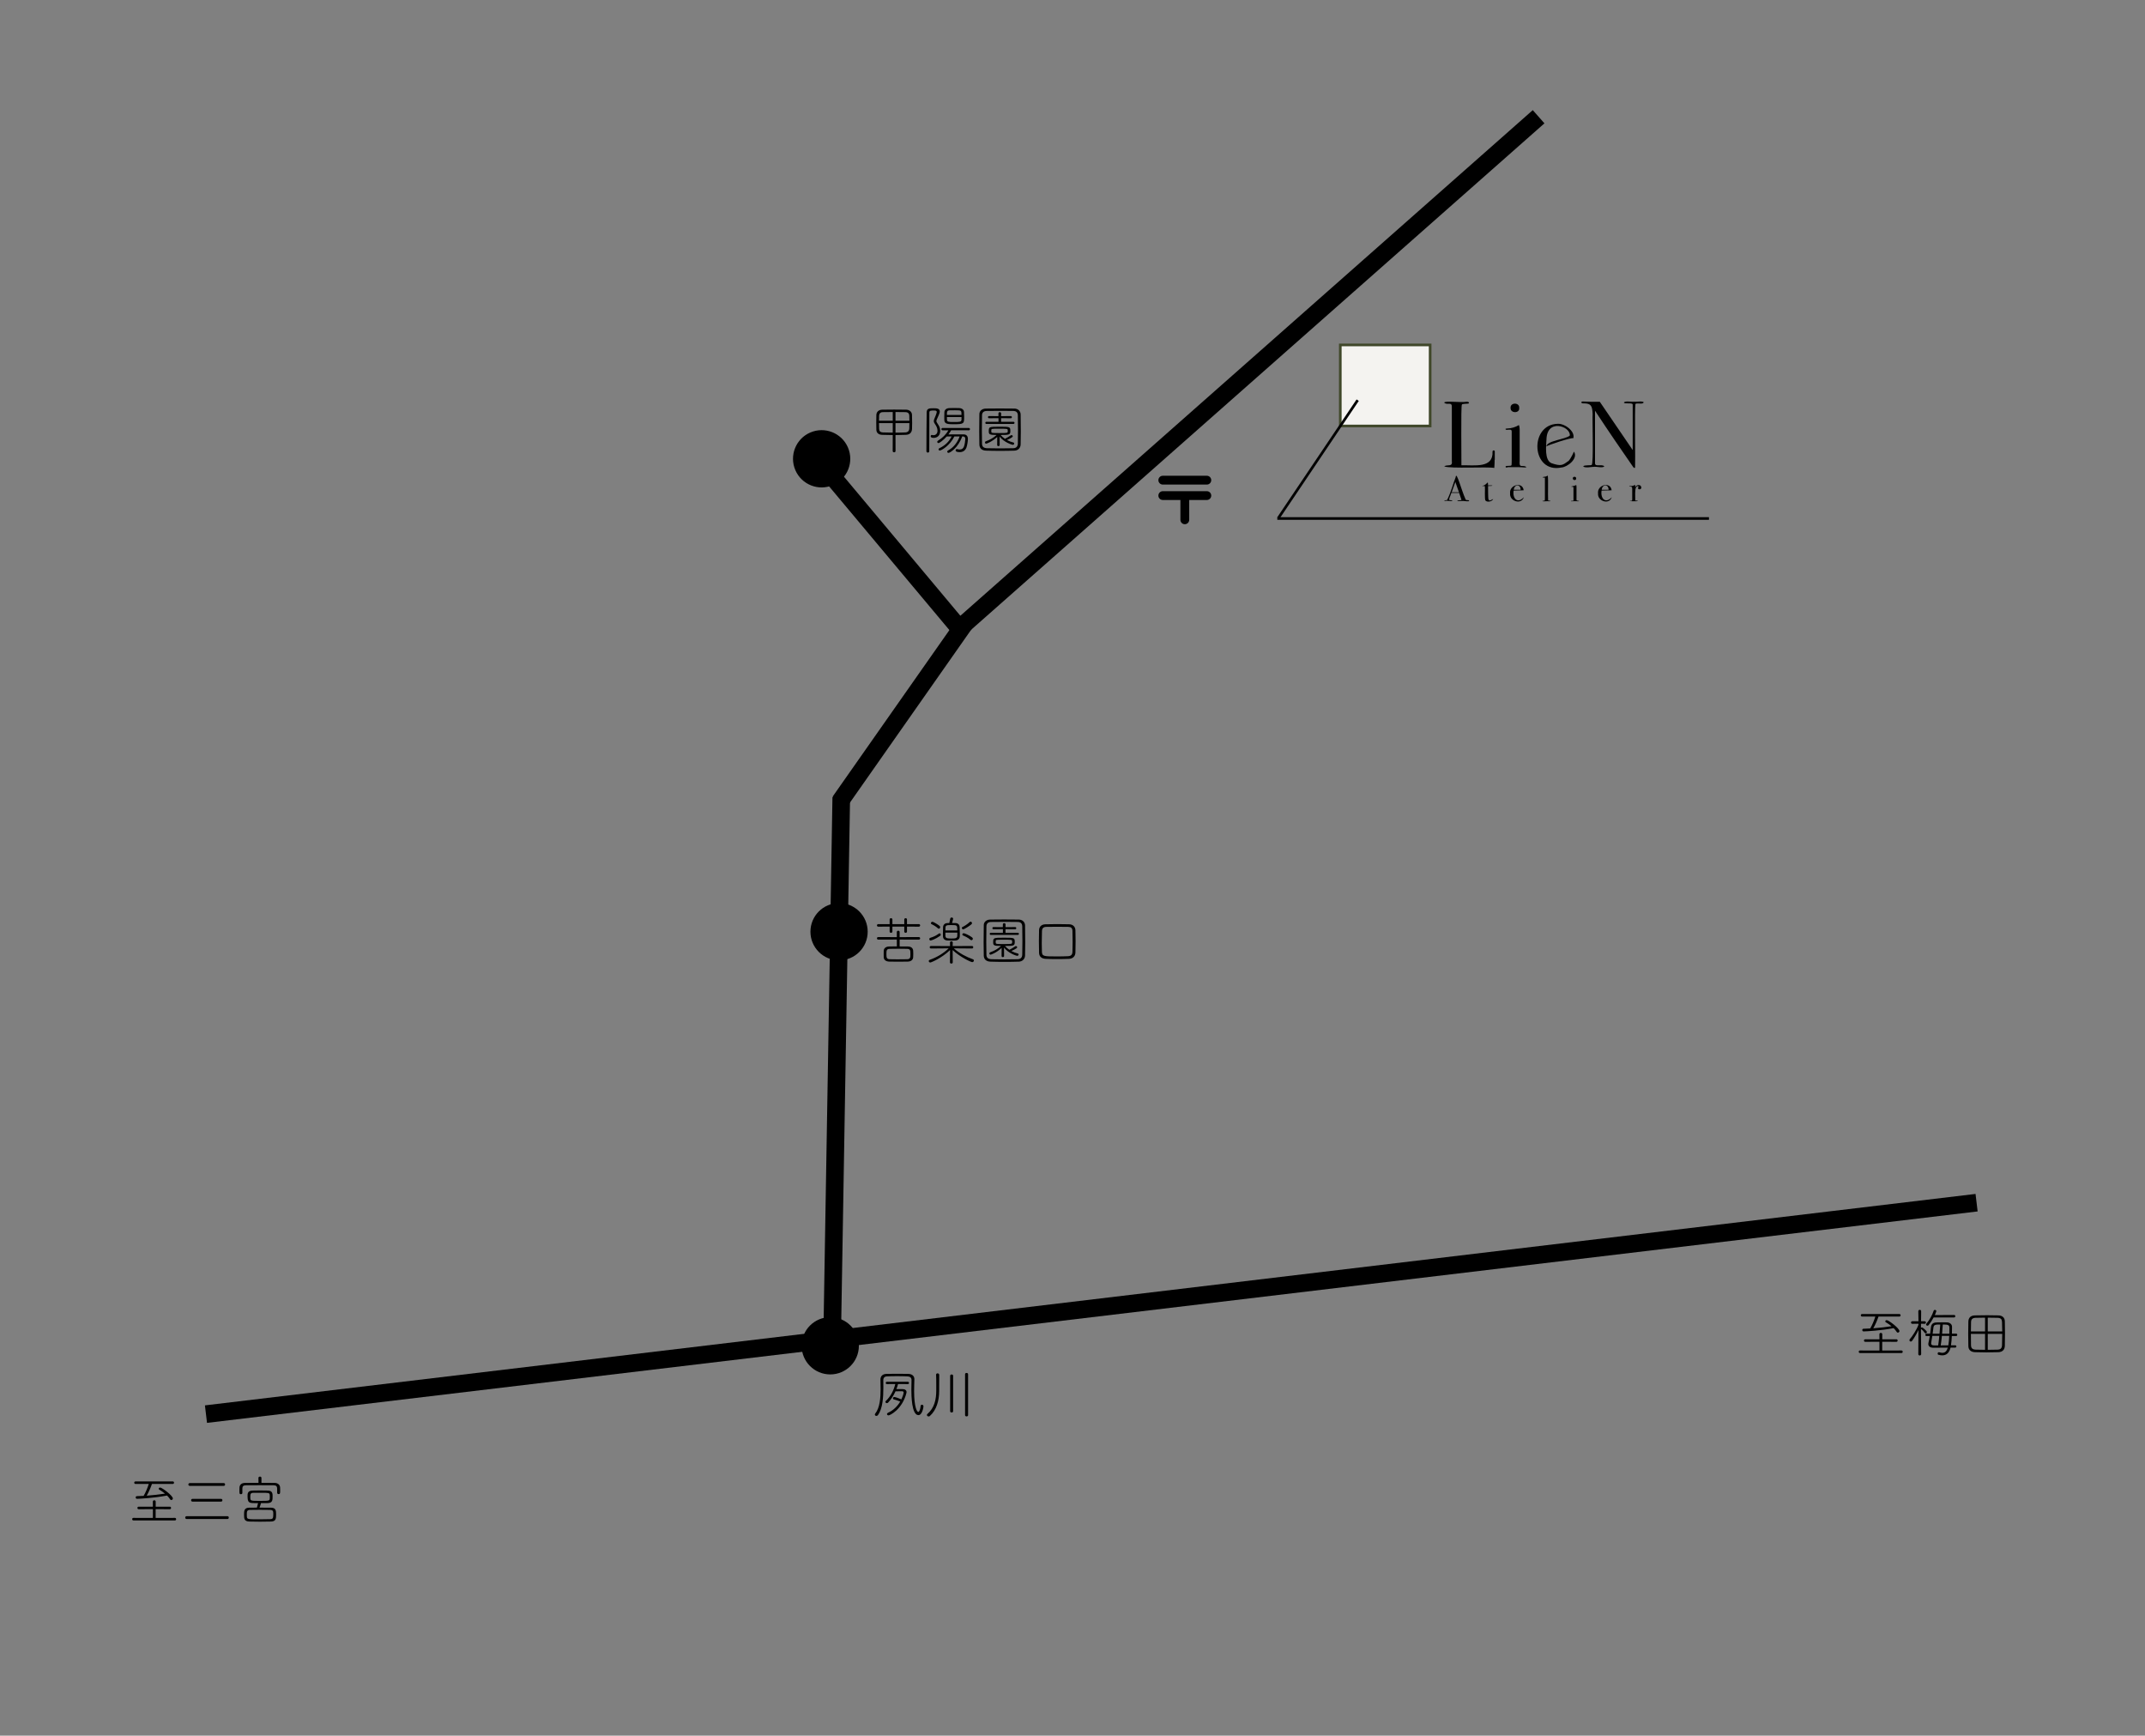 <svg width="487" height="394" viewBox="0 0 487 394" fill="none" xmlns="http://www.w3.org/2000/svg">
<rect x="0" y="0" width="487" height="394" fill="#808080" stroke="none"/>
<line x1="46.763" y1="321.014" x2="448.763" y2="273.014" stroke="black" stroke-width="4"/>
<path d="M184.923 103.337L218.077 142.936" stroke="black" stroke-width="4"/>
<path d="M219.5 140.884L190.665 182" stroke="black" stroke-width="4"/>
<line x1="349.324" y1="26.499" x2="218.324" y2="142.199" stroke="black" stroke-width="4"/>
<path d="M191 181L188.904 305.389" stroke="black" stroke-width="4"/>
<circle cx="186.544" cy="104.148" r="6.5" transform="rotate(-23.353 186.544 104.148)" fill="black"/>
<path d="M197 211.5C197 215.09 194.09 218 190.5 218C186.91 218 184 215.09 184 211.5C184 207.91 186.91 205 190.5 205C194.09 205 197 207.91 197 211.5Z" fill="black"/>
<circle cx="188.5" cy="305.5" r="6.5" fill="black"/>
<path d="M39.224 336.864H34.496C34.232 337.644 33.788 338.7 33.308 339.528C34.724 339.42 36.128 339.264 37.46 339.06C37.052 338.712 36.608 338.424 36.164 338.16C36.068 338.1 36.032 338.028 36.032 337.956C36.032 337.812 36.176 337.68 36.356 337.68C36.8 337.68 39.248 339.528 39.248 340.164C39.248 340.356 39.068 340.512 38.888 340.512C38.792 340.512 38.708 340.476 38.636 340.368C38.432 340.044 38.192 339.756 37.928 339.492C35.048 340.056 31.604 340.236 31.1 340.236C30.908 340.236 30.812 340.08 30.812 339.924C30.812 339.78 30.896 339.636 31.064 339.636C31.58 339.624 32.096 339.6 32.612 339.564C33.068 338.808 33.512 337.716 33.776 336.864H30.776C30.572 336.864 30.476 336.72 30.476 336.576C30.476 336.432 30.572 336.288 30.776 336.288H39.212C39.416 336.288 39.512 336.432 39.512 336.588C39.512 336.72 39.416 336.864 39.224 336.864ZM39.716 345.144H30.296C30.104 345.144 30.008 345 30.008 344.856C30.008 344.712 30.104 344.568 30.296 344.568L34.712 344.58V342.588L31.484 342.6C31.292 342.6 31.196 342.456 31.196 342.312C31.196 342.168 31.292 342.024 31.484 342.024L34.712 342.036L34.7 340.884C34.7 340.668 34.868 340.572 35.024 340.572C35.192 340.572 35.348 340.668 35.348 340.884V342.036L38.552 342.024C38.744 342.024 38.84 342.168 38.84 342.312C38.84 342.456 38.744 342.6 38.552 342.6L35.336 342.588V344.58L39.716 344.568C39.896 344.568 39.992 344.712 39.992 344.868C39.992 345 39.908 345.144 39.716 345.144ZM50.816 337.296H43.076C42.872 337.296 42.764 337.14 42.764 336.984C42.764 336.828 42.872 336.672 43.076 336.672H50.816C51.008 336.672 51.104 336.828 51.104 336.984C51.104 337.14 51.008 337.296 50.816 337.296ZM50.204 340.872H43.7C43.496 340.872 43.388 340.716 43.388 340.56C43.388 340.404 43.496 340.248 43.7 340.248H50.204C50.396 340.248 50.492 340.404 50.492 340.56C50.492 340.716 50.396 340.872 50.204 340.872ZM51.656 344.82H42.368C42.164 344.82 42.056 344.664 42.056 344.496C42.056 344.34 42.164 344.184 42.368 344.184H51.656C51.848 344.184 51.944 344.34 51.944 344.508C51.944 344.664 51.848 344.82 51.656 344.82ZM60.776 341.208H59.252C59.216 341.412 59.048 341.904 58.916 342.24C59.816 342.24 60.716 342.24 61.544 342.252C62.636 342.264 62.684 342.948 62.684 343.752C62.684 344.676 62.684 345.36 61.556 345.396C60.74 345.42 59.864 345.432 59 345.432C58.148 345.432 57.32 345.42 56.588 345.396C55.436 345.36 55.412 344.712 55.412 343.836C55.412 342.984 55.436 342.264 56.576 342.252C57.116 342.24 57.716 342.24 58.328 342.24C58.424 341.916 58.544 341.472 58.592 341.208H57.788C56.492 341.208 56.204 341.076 56.204 339.552C56.204 339.072 56.228 338.4 57.32 338.364C57.848 338.352 58.424 338.34 59.024 338.34C59.612 338.34 60.212 338.352 60.788 338.364C61.868 338.376 61.892 339.072 61.892 339.636C61.892 340.548 61.868 341.172 60.776 341.208ZM61.316 344.856C61.94 344.844 62.048 344.652 62.048 343.764C62.048 343.092 62.036 342.768 61.304 342.756C60.584 342.744 59.78 342.732 59 342.732C58.208 342.732 57.44 342.744 56.78 342.756C56.048 342.768 56.036 343.14 56.036 343.8C56.036 343.98 56.048 344.148 56.048 344.244C56.084 344.892 56.24 344.892 58.988 344.892C59.78 344.892 60.596 344.88 61.316 344.856ZM62.924 338.868V337.872C62.912 337.392 62.672 337.164 62.12 337.164C61.232 337.152 60.08 337.152 58.94 337.152C57.8 337.152 56.684 337.152 55.844 337.164C55.256 337.164 55.04 337.392 55.028 337.86V338.904C55.028 339.096 54.86 339.192 54.704 339.192C54.356 339.192 54.356 339 54.356 338.34C54.356 338.124 54.368 337.908 54.368 337.716C54.38 337.14 54.752 336.636 55.628 336.624C56.66 336.612 57.668 336.612 58.688 336.612L58.676 335.496C58.676 335.292 58.844 335.196 59.024 335.196C59.192 335.196 59.36 335.292 59.36 335.496V336.612C60.356 336.612 61.352 336.612 62.36 336.624C63.104 336.636 63.584 337.08 63.596 337.704C63.608 337.848 63.608 338.076 63.608 338.292C63.608 338.952 63.608 339.168 63.26 339.168C63.092 339.168 62.924 339.06 62.924 338.868ZM61.244 340.176C61.256 340.056 61.256 339.912 61.256 339.78C61.256 339.636 61.256 339.492 61.244 339.396C61.22 338.868 60.992 338.868 59.3 338.868C58.7 338.868 58.076 338.868 57.512 338.88C56.888 338.88 56.828 339.18 56.828 339.804C56.828 339.936 56.84 340.068 56.84 340.164C56.876 340.704 57.092 340.704 59.024 340.704C61.04 340.704 61.232 340.692 61.244 340.176Z" fill="black"/>
<path d="M431.224 298.864H426.496C426.232 299.644 425.788 300.7 425.308 301.528C426.724 301.42 428.128 301.264 429.46 301.06C429.052 300.712 428.608 300.424 428.164 300.16C428.068 300.1 428.032 300.028 428.032 299.956C428.032 299.812 428.176 299.68 428.356 299.68C428.8 299.68 431.248 301.528 431.248 302.164C431.248 302.356 431.068 302.512 430.888 302.512C430.792 302.512 430.708 302.476 430.636 302.368C430.432 302.044 430.192 301.756 429.928 301.492C427.048 302.056 423.604 302.236 423.1 302.236C422.908 302.236 422.812 302.08 422.812 301.924C422.812 301.78 422.896 301.636 423.064 301.636C423.58 301.624 424.096 301.6 424.612 301.564C425.068 300.808 425.512 299.716 425.776 298.864H422.776C422.572 298.864 422.476 298.72 422.476 298.576C422.476 298.432 422.572 298.288 422.776 298.288H431.212C431.416 298.288 431.512 298.432 431.512 298.588C431.512 298.72 431.416 298.864 431.224 298.864ZM431.716 307.144H422.296C422.104 307.144 422.008 307 422.008 306.856C422.008 306.712 422.104 306.568 422.296 306.568L426.712 306.58V304.588L423.484 304.6C423.292 304.6 423.196 304.456 423.196 304.312C423.196 304.168 423.292 304.024 423.484 304.024L426.712 304.036L426.7 302.884C426.7 302.668 426.868 302.572 427.024 302.572C427.192 302.572 427.348 302.668 427.348 302.884V304.036L430.552 304.024C430.744 304.024 430.84 304.168 430.84 304.312C430.84 304.456 430.744 304.6 430.552 304.6L427.336 304.588V306.58L431.716 306.568C431.896 306.568 431.992 306.712 431.992 306.868C431.992 307 431.908 307.144 431.716 307.144ZM443.908 305.908L442.852 305.92C442.552 307.108 441.928 307.672 440.968 307.672C440.704 307.672 440.416 307.624 440.092 307.54C439.972 307.504 439.924 307.396 439.924 307.276C439.924 307.12 440.02 306.964 440.2 306.964C440.224 306.964 440.26 306.964 440.296 306.976C440.56 307.048 440.788 307.096 440.992 307.096C441.652 307.096 442 306.676 442.228 305.92L439 305.944H438.964C438.172 305.944 437.8 305.584 437.8 305.08C437.8 304.972 437.824 304.864 437.848 304.756C437.956 304.336 438.052 303.832 438.136 303.292H437.404C437.212 303.292 437.128 303.16 437.128 303.028C437.128 302.884 437.224 302.74 437.404 302.74H438.22L438.4 301.336C438.496 300.568 438.844 300.22 439.708 300.196C440.14 300.184 440.62 300.172 441.076 300.172C441.412 300.172 441.724 300.184 442 300.184C442.624 300.196 443.188 300.556 443.188 301.192C443.188 301.648 443.188 302.188 443.164 302.74H444.1C444.292 302.74 444.376 302.872 444.376 303.016C444.376 303.148 444.292 303.292 444.1 303.292H443.14C443.104 304.06 443.044 304.804 442.948 305.392H443.92C444.088 305.392 444.172 305.512 444.172 305.644C444.172 305.776 444.088 305.908 443.908 305.908ZM435.532 307.408L435.568 301.924C435.148 302.812 434.572 303.76 434.128 304.372C434.044 304.492 433.936 304.54 433.828 304.54C433.66 304.54 433.516 304.396 433.516 304.228C433.516 304.156 433.54 304.072 433.612 303.988C434.176 303.352 435.136 301.888 435.568 300.724V300.496L434.176 300.508C433.972 300.508 433.876 300.364 433.876 300.22C433.876 300.076 433.972 299.932 434.176 299.932H435.568L435.532 297.652C435.532 297.448 435.7 297.34 435.856 297.34C436.024 297.34 436.18 297.448 436.18 297.652L436.156 299.932H436.972C437.164 299.932 437.26 300.076 437.26 300.208C437.26 300.364 437.152 300.508 436.96 300.508L436.144 300.496C436.144 300.928 436.132 301.276 436.132 301.456C436.168 301.384 436.264 301.324 436.36 301.324C436.552 301.324 437.488 302.152 437.488 302.392C437.488 302.548 437.332 302.68 437.188 302.68C437.116 302.68 437.044 302.644 436.996 302.572C436.756 302.224 436.468 301.912 436.18 301.684L436.132 301.648C436.132 302.524 436.18 307.396 436.18 307.396C436.18 307.588 436.012 307.696 435.844 307.696C435.688 307.696 435.532 307.6 435.532 307.408ZM443.632 299.068H439.012C438.7 299.656 438.316 300.244 437.884 300.796C437.812 300.892 437.704 300.94 437.608 300.94C437.452 300.94 437.296 300.82 437.296 300.664C437.296 300.592 437.32 300.532 437.38 300.46C438.148 299.56 438.664 298.588 439.024 297.532C439.072 297.4 439.18 297.352 439.288 297.352C439.456 297.352 439.624 297.46 439.624 297.64C439.624 297.76 439.36 298.348 439.276 298.528L443.644 298.504C443.836 298.504 443.932 298.636 443.932 298.78C443.932 298.924 443.836 299.068 443.632 299.068ZM440.62 305.416L442.348 305.404C442.456 304.804 442.516 304.024 442.552 303.256H440.884C440.812 304.036 440.716 304.804 440.62 305.416ZM439.12 305.416H440.044C440.14 304.792 440.224 304.024 440.296 303.256H438.712C438.628 303.82 438.544 304.36 438.472 304.72C438.46 304.804 438.448 304.888 438.448 304.96C438.448 305.308 438.676 305.404 439.12 305.416ZM440.932 302.764H442.576C442.588 302.26 442.588 301.78 442.588 301.372C442.588 300.712 442.144 300.676 441.088 300.676C441.052 301.252 441.004 301.996 440.932 302.764ZM438.784 302.764H440.344C440.416 301.996 440.476 301.252 440.512 300.676C439.456 300.676 439.048 300.676 438.964 301.372L438.784 302.764ZM455.176 305.536C455.14 306.364 454.672 306.916 453.712 306.952C452.92 306.976 451.948 307 450.988 307C450.04 307 449.104 306.976 448.396 306.952C447.46 306.916 446.92 306.424 446.896 305.596C446.872 304.864 446.86 303.88 446.86 302.872C446.86 301.864 446.872 300.832 446.896 300.016C446.92 299.2 447.34 298.636 448.36 298.6C448.972 298.576 450.1 298.564 451.204 298.564C452.2 298.564 453.172 298.576 453.76 298.6C454.588 298.636 455.152 299.092 455.176 299.932C455.2 300.688 455.212 301.696 455.212 302.68C455.212 303.784 455.2 304.864 455.176 305.536ZM451.3 302.236H454.588C454.588 301.444 454.564 300.676 454.54 300.1C454.516 299.488 454.288 299.188 453.556 299.152C453.064 299.128 452.2 299.116 451.3 299.116V302.236ZM450.688 302.236V299.116C449.812 299.116 448.972 299.128 448.516 299.152C447.808 299.188 447.532 299.488 447.508 300.1C447.484 300.652 447.472 301.432 447.472 302.236H450.688ZM454.588 302.8H451.3V306.412C452.104 306.412 452.908 306.4 453.496 306.376C454.252 306.352 454.516 306.028 454.54 305.356C454.564 304.708 454.588 303.76 454.588 302.8ZM450.688 306.412V302.8H447.472C447.472 303.808 447.472 304.792 447.496 305.404C447.52 306.076 447.844 306.352 448.624 306.376C449.152 306.4 449.896 306.412 450.688 306.412Z" fill="black"/>
<path d="M208.512 321.24C206.976 321.24 206.916 316.764 206.916 315.432C206.916 314.616 206.94 313.848 206.952 313.272V313.248C206.952 312.732 206.604 312.468 206.016 312.444C205.26 312.408 204.444 312.396 203.664 312.396C202.872 312.396 202.104 312.408 201.408 312.444C200.82 312.468 200.544 312.768 200.544 313.308C200.544 313.788 200.556 314.376 200.556 315.024C200.556 317.1 200.424 319.752 199.32 321.24C199.224 321.372 199.092 321.42 198.984 321.42C198.792 321.42 198.624 321.288 198.624 321.108C198.624 321.036 198.66 320.964 198.72 320.88C199.764 319.56 199.932 317.28 199.932 315.336C199.932 314.52 199.908 313.776 199.896 313.164V313.14C199.896 312.48 200.316 311.904 201.252 311.88C202.056 311.856 202.896 311.856 203.736 311.856C204.576 311.856 205.428 311.856 206.232 311.88C207.096 311.904 207.6 312.372 207.6 313.068V313.092C207.588 313.824 207.54 314.808 207.54 315.816C207.54 319.44 208.2 320.52 208.476 320.52C208.74 320.52 208.968 319.836 209.016 319.176C209.028 318.972 209.172 318.876 209.316 318.876C209.484 318.876 209.664 319.008 209.664 319.248C209.664 319.416 209.412 321.24 208.512 321.24ZM206.124 314.196L203.892 314.184C203.796 314.568 203.664 314.952 203.52 315.336C203.76 315.324 204.012 315.324 204.228 315.324H204.852C205.476 315.324 205.824 315.588 205.824 316.008C205.824 316.08 205.812 316.164 205.788 316.248C204.828 319.968 202.044 321.3 201.732 321.3C201.528 321.3 201.384 321.144 201.384 320.988C201.384 320.892 201.444 320.784 201.6 320.712C202.86 320.148 203.784 319.188 204.384 318.156C203.904 317.952 203.292 317.76 202.932 317.664C202.788 317.628 202.728 317.532 202.728 317.424C202.728 317.28 202.86 317.124 203.052 317.124C203.304 317.124 204.324 317.52 204.648 317.664C204.804 317.34 205.164 316.428 205.164 316.092C205.164 315.9 205.032 315.816 204.648 315.816C204.408 315.816 203.784 315.84 203.316 315.84C202.872 316.812 202.284 317.724 201.636 318.396C201.552 318.48 201.456 318.516 201.36 318.516C201.18 318.516 201.024 318.384 201.024 318.228C201.024 318.168 201.048 318.108 201.108 318.048C202.152 317.04 202.872 315.756 203.268 314.184L201.36 314.196C201.18 314.196 201.096 314.064 201.096 313.932C201.096 313.8 201.18 313.668 201.36 313.668H206.112C206.292 313.668 206.388 313.8 206.388 313.944C206.388 314.064 206.304 314.196 206.124 314.196ZM211.128 321.42C211.032 321.504 210.936 321.54 210.84 321.54C210.624 321.54 210.444 321.384 210.444 321.204C210.444 321.132 210.48 321.048 210.564 320.976C212.16 319.584 212.568 317.7 212.568 315.612V314.388C212.568 313.572 212.568 312.684 212.532 312.072V312.048C212.532 311.856 212.7 311.76 212.868 311.76C213.048 311.76 213.228 311.868 213.24 312.084V312.588C213.24 313.272 213.228 314.16 213.228 314.952V315.756C213.228 318.012 212.604 320.1 211.128 321.42ZM219.108 321.24V311.952C219.108 311.76 219.276 311.664 219.444 311.664C219.624 311.664 219.792 311.76 219.792 311.952V321.24C219.792 321.432 219.624 321.528 219.444 321.528C219.276 321.528 219.108 321.432 219.108 321.24ZM215.724 320.364V312.3C215.724 312.108 215.892 312.012 216.06 312.012C216.228 312.012 216.396 312.108 216.396 312.3V320.364C216.396 320.544 216.228 320.64 216.06 320.64C215.892 320.64 215.724 320.544 215.724 320.364Z" fill="black"/>
<path d="M208.608 210.356L205.92 210.344V211.472C205.92 211.664 205.764 211.748 205.608 211.748C205.464 211.748 205.308 211.664 205.308 211.484V210.344H202.608V211.472C202.608 211.664 202.452 211.748 202.296 211.748C202.14 211.748 201.984 211.664 201.984 211.484V210.344L199.404 210.356C199.2 210.356 199.104 210.212 199.104 210.08C199.104 209.924 199.212 209.78 199.404 209.78L201.984 209.792V208.712C201.984 208.532 202.14 208.436 202.296 208.436C202.452 208.436 202.608 208.532 202.608 208.712V209.792H205.308V208.712C205.308 208.532 205.464 208.436 205.62 208.436C205.764 208.436 205.92 208.532 205.92 208.712V209.792L208.608 209.78C208.812 209.78 208.908 209.924 208.908 210.068C208.908 210.212 208.812 210.356 208.608 210.356ZM208.608 213.296L204.252 213.284V214.844C204.9 214.844 205.548 214.844 206.148 214.856C206.94 214.868 207.3 215.324 207.324 215.792C207.336 216.032 207.348 216.272 207.348 216.524C207.348 216.776 207.336 217.04 207.324 217.304C207.3 217.808 206.928 218.264 206.088 218.288C205.38 218.312 204.66 218.312 203.952 218.312C203.256 218.312 202.56 218.312 201.888 218.288C201.072 218.264 200.664 217.844 200.64 217.316C200.628 217.04 200.628 216.776 200.628 216.536C200.628 216.284 200.628 216.044 200.64 215.828C200.664 215.348 201.012 214.88 201.864 214.856C202.356 214.844 202.98 214.832 203.628 214.832L203.616 213.284L199.404 213.296C199.2 213.296 199.104 213.152 199.104 213.008C199.104 212.864 199.2 212.72 199.404 212.72L203.616 212.732V211.568C203.616 211.376 203.772 211.28 203.928 211.28C204.096 211.28 204.252 211.376 204.252 211.568V212.732L208.608 212.72C208.812 212.72 208.908 212.864 208.908 213.008C208.908 213.152 208.812 213.296 208.608 213.296ZM201.984 215.396C201.276 215.408 201.252 215.804 201.252 216.548C201.252 217.328 201.264 217.724 201.996 217.748C202.464 217.76 203.1 217.772 203.748 217.772C204.54 217.772 205.356 217.76 205.968 217.748C206.688 217.724 206.7 217.304 206.7 216.644C206.7 215.72 206.7 215.432 205.944 215.396C205.44 215.372 204.708 215.372 203.976 215.372C203.244 215.372 202.512 215.372 201.984 215.396ZM220.548 209.828C220.092 210.224 218.892 210.968 218.676 210.968C218.508 210.968 218.376 210.8 218.376 210.644C218.376 210.56 218.412 210.476 218.508 210.44C218.988 210.224 219.66 209.78 220.14 209.324C220.212 209.252 220.284 209.228 220.368 209.228C220.536 209.228 220.68 209.384 220.68 209.564C220.68 209.648 220.644 209.744 220.548 209.828ZM220.56 213.428C220.488 213.428 220.404 213.404 220.32 213.332C219.828 212.9 219.156 212.564 218.652 212.36C218.532 212.312 218.484 212.228 218.484 212.132C218.484 212 218.616 211.844 218.784 211.844C219.024 211.844 220.056 212.3 220.704 212.792C220.824 212.888 220.872 212.996 220.872 213.104C220.872 213.272 220.728 213.428 220.56 213.428ZM216.144 209.528C216.432 209.528 216.708 209.528 216.936 209.54C217.56 209.564 217.848 209.96 217.872 210.392C217.896 210.872 217.92 211.46 217.92 211.976C217.92 212.18 217.92 212.372 217.908 212.552C217.896 213.068 217.56 213.464 216.912 213.5C216.672 213.512 216.36 213.512 216.036 213.512C215.712 213.512 215.4 213.512 215.148 213.5C214.476 213.476 214.116 213.116 214.092 212.576C214.08 212.396 214.08 212.192 214.08 211.988C214.08 211.472 214.104 210.908 214.116 210.464C214.128 210.008 214.428 209.552 215.124 209.54C215.256 209.54 215.388 209.528 215.532 209.528C215.604 209.204 215.748 208.508 215.748 208.508C215.784 208.352 215.928 208.28 216.072 208.28C216.24 208.28 216.396 208.376 216.396 208.568C216.396 208.688 216.252 209.216 216.144 209.528ZM213.156 210.812C213.084 210.812 213.012 210.788 212.952 210.728C212.484 210.296 211.8 209.912 211.476 209.768C211.38 209.72 211.344 209.66 211.344 209.576C211.344 209.432 211.5 209.252 211.68 209.252C211.956 209.252 213.06 209.936 213.348 210.212C213.432 210.284 213.456 210.38 213.456 210.464C213.456 210.644 213.324 210.812 213.156 210.812ZM220.692 215.312L216.552 215.276C217.824 216.404 219.396 217.232 220.884 217.76C221.052 217.82 221.112 217.928 221.112 218.048C221.112 218.228 220.956 218.408 220.74 218.408C220.452 218.408 218.04 217.304 216.288 215.672L216.312 218.468C216.312 218.648 216.156 218.732 216 218.732C215.832 218.732 215.676 218.648 215.676 218.468L215.7 215.672C213.876 217.436 211.44 218.492 211.212 218.492C211.008 218.492 210.864 218.324 210.864 218.168C210.864 218.048 210.936 217.94 211.104 217.88C212.676 217.328 214.176 216.44 215.388 215.276L211.368 215.312C211.176 215.312 211.08 215.168 211.08 215.024C211.08 214.88 211.176 214.748 211.356 214.748L215.7 214.76L215.688 213.968V213.956C215.688 213.776 215.844 213.692 216 213.692C216.156 213.692 216.312 213.776 216.312 213.956V213.968L216.288 214.76L220.692 214.748C220.872 214.748 220.968 214.892 220.968 215.024C220.968 215.168 220.872 215.312 220.692 215.312ZM213.456 212.432C212.4 213.188 211.428 213.5 211.284 213.5C211.104 213.5 210.984 213.332 210.984 213.176C210.984 213.068 211.056 212.948 211.188 212.9C212.148 212.588 212.496 212.396 213.168 211.928C213.228 211.892 213.276 211.868 213.324 211.868C213.48 211.868 213.588 212.024 213.588 212.18C213.588 212.276 213.54 212.372 213.456 212.432ZM214.644 211.22H217.344C217.344 210.02 217.332 209.996 215.988 209.996C215.004 209.996 214.68 210.008 214.656 210.596C214.656 210.752 214.644 210.98 214.644 211.22ZM217.356 211.712H214.644V212.456C214.668 213.044 215.184 213.044 216.024 213.044C216.9 213.044 217.32 213.008 217.344 212.432C217.356 212.24 217.356 211.988 217.356 211.712ZM224.904 218.3C223.884 218.276 223.38 217.736 223.356 216.932C223.332 216.044 223.32 215.012 223.32 213.944C223.32 212.6 223.332 211.196 223.356 209.984C223.368 209.3 223.944 208.76 224.808 208.748C225.828 208.724 226.908 208.724 228 208.724C229.104 208.724 230.22 208.724 231.336 208.748C232.092 208.76 232.716 209.288 232.728 210.08C232.752 211.28 232.764 212.624 232.764 213.944C232.764 214.988 232.752 215.996 232.728 216.896C232.704 217.712 232.116 218.276 231.312 218.3C230.304 218.336 229.2 218.348 228.096 218.348C226.992 218.348 225.9 218.336 224.904 218.3ZM232.092 216.704C232.116 215.804 232.128 214.748 232.128 213.68C232.128 212.48 232.116 211.28 232.092 210.284C232.08 209.612 231.72 209.3 231.06 209.288C230.22 209.276 229.26 209.264 228.3 209.264C227.136 209.264 225.972 209.276 225.036 209.288C224.304 209.3 223.968 209.66 223.956 210.284C223.932 211.328 223.92 212.552 223.92 213.752C223.92 214.82 223.932 215.876 223.956 216.74C223.98 217.424 224.34 217.724 225.156 217.748C226.008 217.772 226.98 217.784 227.976 217.784C228.984 217.784 230.028 217.772 231.012 217.748C231.756 217.736 232.068 217.34 232.092 216.704ZM227.4 217.028L227.412 215.192C226.152 216.332 224.988 216.716 224.904 216.716C224.724 216.716 224.628 216.572 224.628 216.44C224.628 216.332 224.676 216.236 224.796 216.188C225.84 215.804 226.5 215.42 227.28 214.736C225.648 214.736 225.492 214.604 225.492 213.932C225.492 212.9 225.492 212.864 227.928 212.864C230.304 212.864 230.388 212.876 230.388 213.86C230.388 214.7 230.124 214.736 228.168 214.736C228.456 215.072 228.804 215.372 229.164 215.612C229.536 215.432 230.1 215.096 230.496 214.82C230.544 214.784 230.592 214.772 230.64 214.772C230.796 214.772 230.94 214.892 230.94 215.036C230.94 215.168 230.808 215.336 229.62 215.888C230.112 216.152 230.616 216.344 231.084 216.452C231.204 216.476 231.264 216.572 231.264 216.668C231.264 216.812 231.144 216.98 230.952 216.98C230.748 216.98 228.924 216.38 227.952 215.108L227.964 217.028C227.964 217.184 227.82 217.268 227.688 217.268C227.544 217.268 227.4 217.184 227.4 217.028ZM231.096 212.228H224.94C224.784 212.228 224.712 212.108 224.712 211.988C224.712 211.868 224.784 211.748 224.94 211.748H227.7V210.932L225.54 210.944C225.384 210.944 225.312 210.824 225.312 210.692C225.312 210.572 225.384 210.452 225.54 210.452L227.688 210.464V209.852C227.688 209.66 227.844 209.564 227.988 209.564C228.144 209.564 228.3 209.66 228.3 209.852L228.288 210.464L230.496 210.452C230.652 210.452 230.736 210.572 230.736 210.692C230.736 210.824 230.652 210.944 230.496 210.944L228.288 210.932V211.748H231.096C231.252 211.748 231.336 211.868 231.336 211.988C231.336 212.108 231.252 212.228 231.096 212.228ZM229.788 213.608C229.764 213.32 229.632 213.32 227.712 213.32C226.116 213.32 226.104 213.356 226.068 213.596V213.98C226.092 214.304 226.212 214.304 227.94 214.304C229.8 214.304 229.8 214.304 229.8 213.812C229.8 213.74 229.8 213.656 229.788 213.608ZM244.164 216.248C244.128 217.064 243.6 217.628 242.688 217.664C241.8 217.7 240.852 217.712 239.928 217.712C239.076 217.712 238.224 217.7 237.42 217.664C236.484 217.628 235.932 217.136 235.908 216.308C235.884 215.48 235.872 214.58 235.872 213.656C235.872 212.828 235.884 211.976 235.908 211.148C235.932 210.392 236.412 209.84 237.372 209.816C238.236 209.792 239.136 209.78 240.048 209.78C240.948 209.78 241.86 209.792 242.724 209.816C243.552 209.84 244.128 210.32 244.164 211.16C244.188 211.928 244.2 212.816 244.2 213.668C244.2 214.628 244.188 215.552 244.164 216.248ZM243.492 216.044C243.516 215.408 243.528 214.628 243.528 213.848C243.528 212.936 243.516 212.036 243.492 211.34C243.468 210.644 243.18 210.416 242.52 210.404C241.788 210.38 240.9 210.38 240.024 210.38C239.148 210.38 238.272 210.38 237.564 210.404C236.904 210.416 236.592 210.704 236.568 211.34C236.544 212.12 236.52 213.116 236.52 214.064C236.52 214.808 236.532 215.528 236.556 216.092C236.592 217.112 237.096 217.112 239.94 217.112C240.804 217.112 241.68 217.1 242.448 217.064C243.204 217.028 243.468 216.716 243.492 216.044Z" fill="black"/>
<path d="M202.676 102.384L202.688 98.76C201.788 98.76 200.924 98.736 200.288 98.712C199.424 98.676 199.004 98.244 198.968 97.584C198.956 97.176 198.944 96.528 198.944 95.892C198.944 95.244 198.956 94.596 198.968 94.2C198.992 93.528 199.448 93.024 200.312 93C201.044 92.976 202.028 92.976 203.012 92.976C203.996 92.976 204.992 92.976 205.748 93C206.504 93.024 207.02 93.504 207.056 94.116C207.08 94.512 207.092 95.28 207.092 96C207.092 96.516 207.08 97.02 207.068 97.356C207.032 98.172 206.576 98.688 205.628 98.712C204.956 98.736 204.14 98.76 203.312 98.76L203.324 102.384C203.324 102.576 203.168 102.672 203 102.672C202.844 102.672 202.676 102.576 202.676 102.384ZM203.312 95.508H206.468C206.468 95.028 206.456 94.572 206.444 94.296C206.42 93.876 206.168 93.576 205.592 93.552C205.004 93.528 204.176 93.528 203.312 93.528V95.508ZM206.468 96.048H203.312V98.208C204.116 98.208 204.908 98.196 205.556 98.16C206.12 98.136 206.42 97.8 206.444 97.32C206.456 97.032 206.468 96.552 206.468 96.048ZM202.688 95.508V93.528C201.836 93.528 201.02 93.54 200.42 93.552C199.892 93.564 199.616 93.876 199.592 94.344C199.58 94.62 199.568 95.052 199.568 95.508H202.688ZM202.688 98.208V96.048H199.568C199.568 96.552 199.58 97.032 199.592 97.356C199.604 97.872 199.88 98.136 200.444 98.16C201.068 98.184 201.86 98.208 202.688 98.208ZM218.9 94.596C218.9 96.144 218.9 96.3 216.62 96.3C215.324 96.3 214.424 96.3 214.4 95.376C214.4 95.148 214.388 94.896 214.388 94.644C214.388 94.272 214.4 93.9 214.412 93.564C214.436 93.072 214.808 92.664 215.528 92.64C215.864 92.628 216.26 92.616 216.656 92.616C217.052 92.616 217.448 92.628 217.784 92.64C218.444 92.664 218.828 93.036 218.864 93.48C218.888 93.816 218.9 94.212 218.9 94.596ZM218.6 99.072H218.456C217.532 101.7 215.66 102.804 215.348 102.804C215.18 102.804 215.06 102.672 215.06 102.528C215.06 102.432 215.108 102.336 215.24 102.264C216.476 101.604 217.34 100.512 217.88 99.072H216.68C215.636 101.196 213.692 102.276 213.368 102.276C213.2 102.276 213.092 102.144 213.092 102C213.092 101.904 213.14 101.808 213.272 101.748C214.508 101.172 215.444 100.308 216.068 99.072C215.672 99.072 215.276 99.084 214.94 99.084C214.148 99.972 213.272 100.584 213.08 100.584C212.912 100.584 212.792 100.44 212.792 100.296C212.792 100.2 212.84 100.104 212.948 100.044C214.016 99.384 214.724 98.688 215.336 97.68H213.992C213.824 97.68 213.728 97.548 213.728 97.416C213.728 97.284 213.824 97.152 213.992 97.152H219.956C220.136 97.152 220.22 97.284 220.22 97.416C220.22 97.548 220.136 97.68 219.956 97.68L215.96 97.668C215.768 97.992 215.564 98.316 215.324 98.616C216.332 98.604 217.784 98.604 218.744 98.604C219.38 98.604 219.752 98.94 219.752 99.66C219.752 100.152 219.584 101.148 219.428 101.568C219.164 102.288 218.612 102.636 217.892 102.636C217.16 102.636 216.968 102.456 216.968 102.24C216.968 102.084 217.076 101.94 217.244 101.94C217.28 101.94 217.304 101.94 217.34 101.952C217.544 102.012 217.736 102.036 217.916 102.036C218.348 102.036 218.672 101.844 218.864 101.352C219.02 100.944 219.164 99.996 219.164 99.66C219.164 99.288 219.008 99.072 218.6 99.072ZM210.392 93.6C210.416 92.7 211.004 92.676 211.928 92.676C212.636 92.676 213.368 92.688 213.368 93.42C213.368 93.612 213.32 93.864 212.744 95.1C212.648 95.304 212.6 95.448 212.6 95.58C212.6 95.748 212.684 95.904 212.852 96.144C213.248 96.732 213.464 97.128 213.464 97.8C213.464 99.12 212.528 99.396 211.988 99.396C211.712 99.396 211.304 99.36 211.304 99.036C211.304 98.88 211.4 98.736 211.544 98.736C211.568 98.736 211.58 98.748 211.604 98.748C211.724 98.772 211.832 98.796 211.928 98.796C212.348 98.796 212.852 98.532 212.852 97.776C212.852 97.176 212.576 96.684 212.288 96.276C212.108 96.012 212.012 95.82 212.012 95.592C212.012 95.424 212.06 95.244 212.156 95.016C212.624 93.948 212.684 93.588 212.684 93.516C212.684 93.228 212.42 93.192 212.048 93.192C211.28 93.192 211.004 93.192 211.004 93.696C210.98 95.568 210.992 99.552 210.98 102.42C210.98 102.636 210.824 102.744 210.668 102.744C210.5 102.744 210.332 102.636 210.332 102.42C210.332 100.2 210.356 95.808 210.392 93.6ZM214.988 94.188H218.3C218.3 93.156 218.288 93.132 216.86 93.132C216.416 93.132 215.948 93.132 215.612 93.144C214.988 93.156 214.988 93.504 214.988 94.188ZM218.3 95.244V94.668H214.988C214.988 94.896 214.988 95.112 215 95.268C215.024 95.772 215.324 95.796 216.56 95.796C217.94 95.796 218.276 95.784 218.3 95.244ZM223.904 102.3C222.884 102.276 222.38 101.736 222.356 100.932C222.332 100.044 222.32 99.012 222.32 97.944C222.32 96.6 222.332 95.196 222.356 93.984C222.368 93.3 222.944 92.76 223.808 92.748C224.828 92.724 225.908 92.724 227 92.724C228.104 92.724 229.22 92.724 230.336 92.748C231.092 92.76 231.716 93.288 231.728 94.08C231.752 95.28 231.764 96.624 231.764 97.944C231.764 98.988 231.752 99.996 231.728 100.896C231.704 101.712 231.116 102.276 230.312 102.3C229.304 102.336 228.2 102.348 227.096 102.348C225.992 102.348 224.9 102.336 223.904 102.3ZM231.092 100.704C231.116 99.804 231.128 98.748 231.128 97.68C231.128 96.48 231.116 95.28 231.092 94.284C231.08 93.612 230.72 93.3 230.06 93.288C229.22 93.276 228.26 93.264 227.3 93.264C226.136 93.264 224.972 93.276 224.036 93.288C223.304 93.3 222.968 93.66 222.956 94.284C222.932 95.328 222.92 96.552 222.92 97.752C222.92 98.82 222.932 99.876 222.956 100.74C222.98 101.424 223.34 101.724 224.156 101.748C225.008 101.772 225.98 101.784 226.976 101.784C227.984 101.784 229.028 101.772 230.012 101.748C230.756 101.736 231.068 101.34 231.092 100.704ZM226.4 101.028L226.412 99.192C225.152 100.332 223.988 100.716 223.904 100.716C223.724 100.716 223.628 100.572 223.628 100.44C223.628 100.332 223.676 100.236 223.796 100.188C224.84 99.804 225.5 99.42 226.28 98.736C224.648 98.736 224.492 98.604 224.492 97.932C224.492 96.9 224.492 96.864 226.928 96.864C229.304 96.864 229.388 96.876 229.388 97.86C229.388 98.7 229.124 98.736 227.168 98.736C227.456 99.072 227.804 99.372 228.164 99.612C228.536 99.432 229.1 99.096 229.496 98.82C229.544 98.784 229.592 98.772 229.64 98.772C229.796 98.772 229.94 98.892 229.94 99.036C229.94 99.168 229.808 99.336 228.62 99.888C229.112 100.152 229.616 100.344 230.084 100.452C230.204 100.476 230.264 100.572 230.264 100.668C230.264 100.812 230.144 100.98 229.952 100.98C229.748 100.98 227.924 100.38 226.952 99.108L226.964 101.028C226.964 101.184 226.82 101.268 226.688 101.268C226.544 101.268 226.4 101.184 226.4 101.028ZM230.096 96.228H223.94C223.784 96.228 223.712 96.108 223.712 95.988C223.712 95.868 223.784 95.748 223.94 95.748H226.7V94.932L224.54 94.944C224.384 94.944 224.312 94.824 224.312 94.692C224.312 94.572 224.384 94.452 224.54 94.452L226.688 94.464V93.852C226.688 93.66 226.844 93.564 226.988 93.564C227.144 93.564 227.3 93.66 227.3 93.852L227.288 94.464L229.496 94.452C229.652 94.452 229.736 94.572 229.736 94.692C229.736 94.824 229.652 94.944 229.496 94.944L227.288 94.932V95.748H230.096C230.252 95.748 230.336 95.868 230.336 95.988C230.336 96.108 230.252 96.228 230.096 96.228ZM228.788 97.608C228.764 97.32 228.632 97.32 226.712 97.32C225.116 97.32 225.104 97.356 225.068 97.596V97.98C225.092 98.304 225.212 98.304 226.94 98.304C228.8 98.304 228.8 98.304 228.8 97.812C228.8 97.74 228.8 97.656 228.788 97.608Z" fill="black"/>
<rect x="304.3" y="78.3" width="20.4" height="18.4" fill="#F4F3F0" stroke="#40482A" stroke-width="0.6"/>
<path d="M373.115 91.39C372.97 91.853 371.593 91.39 371.303 91.711C371.122 93.03 371.303 104.836 371.231 106.049C371.195 106.37 370.977 106.227 370.796 106.013C367.788 101.662 365.541 98.416 362.134 93.244V105.229C362.243 106.013 363.584 105.3 364.236 105.835C363.946 106.334 362.569 105.871 361.771 105.978C361.409 105.978 359.814 106.299 359.452 105.871C359.669 105.478 361.482 105.728 361.373 105.514C361.844 105.478 361.482 94.457 361.59 94.029C361.518 92.174 361.264 91.568 359.597 91.568C358.981 91.639 358.8 91.176 359.343 91.14C360.757 91.211 361.699 91.211 363.221 91.211L370.687 102.161C370.687 101.804 370.687 91.889 370.687 91.853C370.723 91.318 368.803 91.782 368.694 91.39C368.911 90.926 370.506 91.283 371.013 91.176C371.448 91.283 373.007 90.926 373.224 91.39H373.115Z" fill="black"/>
<path d="M356.009 104.694C354.777 105.621 354.414 105.871 352.276 105.157C350.609 104.48 351.044 101.234 351.116 99.593V100.2C350.899 94.778 356.661 96.74 356.408 98.88C355.465 99.736 351.189 100.021 351.08 101.341C351.297 101.091 356.842 99.237 357.205 99.486C357.676 97.881 355.212 96.098 353.653 96.205C347.129 96.347 347.637 107.547 354.523 106.12C355.828 106.049 358.401 104.087 357.35 102.518C357.35 102.518 356.697 104.052 356.081 104.694H356.009Z" fill="black"/>
<path d="M346.55 105.942C346.55 106.085 346.441 106.12 346.187 106.12C345.245 106.013 343.288 106.049 342.309 106.049C341.874 106.37 341.512 105.728 342.237 105.764C343.396 105.692 343.143 105.871 343.215 104.765V98.273C343.288 97.346 342.925 97.56 342.273 97.56C341.874 97.667 341.512 97.275 342.164 97.275C343.215 97.239 344.085 96.954 344.846 96.49C344.955 96.704 345.027 97.096 345.027 97.667C345.027 98.202 345.027 103.837 345.027 104.551C344.846 106.513 345.643 105.371 346.55 106.013V105.942ZM344.919 92.602C345.064 93.886 342.925 93.851 342.962 92.638C342.817 91.318 345.027 91.283 344.919 92.602Z" fill="black"/>
<path d="M339.337 104.373C339.337 104.729 339.337 105.371 339.265 106.227C337.743 105.906 329.334 106.441 327.885 105.871C328.537 105.371 329.842 106.085 329.624 104.694V92.674C329.769 90.926 328.609 92.139 327.885 91.39C328.102 90.926 331.654 91.425 332.886 91.211C333.176 91.14 333.792 91.318 333.393 91.604C333.285 91.675 331.944 91.604 331.908 91.853C331.654 92.032 331.835 105.05 331.799 105.621C334.807 105.55 339.047 106.37 338.866 102.518C338.866 102.125 339.446 102.161 339.374 102.553C339.374 103.089 339.374 103.873 339.374 104.408L339.337 104.373Z" fill="black"/>
<path d="M333.538 113.717C333.466 113.896 332.379 113.717 332.197 113.717C332.016 113.682 330.929 113.86 330.857 113.682C331.001 113.503 331.944 113.61 331.799 113.432C331.618 112.897 331.581 112.754 331.291 111.898H329.516C329.189 112.933 328.863 113.289 329.117 113.539C329.081 113.539 329.769 113.539 329.769 113.646C329.407 113.896 328.646 113.575 328.138 113.717C328.066 113.717 327.921 113.717 327.921 113.646C327.921 113.539 328.501 113.575 328.573 113.468C329.479 111.613 329.987 109.544 330.494 108.332C330.639 106.691 331.835 111.399 332.705 113.254C332.777 113.682 333.285 113.432 333.538 113.61V113.717ZM331.255 111.756C331.11 111.363 330.603 109.972 330.422 109.402C330.204 110.008 329.914 110.793 329.588 111.756H331.291H331.255Z" fill="black"/>
<path d="M339.011 113.289C338.757 113.86 337.706 114.074 337.271 113.646C337.018 113.325 337.199 110.9 337.126 110.436C337.126 110.222 336.583 110.436 336.547 110.293C337.706 110.115 337.815 108.76 337.851 110.186C339.084 110.115 339.229 110.329 337.851 110.329C337.851 110.971 337.851 112.933 337.924 113.289C338.141 114.003 338.721 113.289 339.047 113.289H339.011Z" fill="black"/>
<path d="M345.97 112.861C345.39 114.68 342.672 113.753 342.853 112.005C342.599 110.079 345.68 109.223 345.933 111.292C345.027 111.363 344.846 111.292 343.65 111.363C343.36 113.325 344.665 114.359 345.97 112.861ZM345.245 111.185C345.245 109.83 343.795 109.901 343.686 111.185H345.245Z" fill="black"/>
<path d="M351.986 113.717C351.877 113.896 351.406 113.717 351.08 113.789C351.08 113.753 349.92 113.896 350.283 113.682C350.862 113.682 350.717 113.646 350.754 112.933C350.754 112.79 350.754 108.439 350.754 108.474C350.717 108.367 350.428 108.439 350.319 108.403C349.92 108.225 351.044 108.26 351.152 108.082C351.189 108.082 351.334 107.975 351.406 107.975C351.551 108.795 351.406 112.398 351.479 113.289C351.406 113.86 351.732 113.539 352.058 113.717H351.986Z" fill="black"/>
<path d="M358.51 113.717C358.51 113.753 358.473 113.789 358.365 113.789C358.002 113.753 357.241 113.789 356.879 113.789C356.698 113.896 356.589 113.646 356.879 113.682C357.314 113.682 357.241 113.717 357.241 113.289V110.793C357.241 110.436 357.132 110.507 356.879 110.507C356.263 110.436 357.785 110.293 357.857 110.079C357.894 110.151 357.93 110.329 357.93 110.543C357.93 110.721 357.93 112.897 357.93 113.182C357.857 113.86 358.183 113.539 358.51 113.753V113.717ZM357.857 108.617C357.894 109.116 357.096 109.081 357.096 108.617C357.024 108.118 357.894 108.082 357.857 108.617Z" fill="black"/>
<path d="M365.939 112.861C365.359 114.68 362.641 113.753 362.822 112.005C362.569 110.079 365.649 109.223 365.903 111.292C364.997 111.363 364.816 111.292 363.62 111.363C363.33 113.325 364.635 114.359 365.939 112.861ZM365.214 111.185C365.214 109.83 363.765 109.901 363.656 111.185H365.214Z" fill="black"/>
<path d="M372.644 110.65C372.717 111.114 371.919 111.256 371.883 110.793C372.209 110.258 371.738 110.186 371.448 110.65C371.158 111.078 371.267 112.861 371.267 113.503C371.267 113.789 371.666 113.503 371.847 113.717C371.847 113.86 369.31 113.789 370.216 113.682C370.615 113.682 370.542 113.682 370.578 113.325V111.042C370.578 110.472 370.47 110.472 369.999 110.436C369.636 110.293 370.325 110.329 370.397 110.329C370.651 110.329 370.977 110.186 371.267 110.079C371.267 110.258 371.267 110.472 371.267 110.65C371.521 109.937 372.572 109.901 372.644 110.65Z" fill="black"/>
<path d="M308.249 90.84L290.249 117.581" stroke="black" stroke-width="0.6"/>
<line x1="290" y1="117.7" x2="388" y2="117.7" stroke="black" stroke-width="0.6"/>
<path d="M263 109C263 108.735 263.105 108.48 263.293 108.293C263.48 108.105 263.735 108 264 108H274C274.265 108 274.52 108.105 274.707 108.293C274.895 108.48 275 108.735 275 109C275 109.265 274.895 109.52 274.707 109.707C274.52 109.895 274.265 110 274 110H264C263.735 110 263.48 109.895 263.293 109.707C263.105 109.52 263 109.265 263 109ZM274 111.5H264C263.735 111.5 263.48 111.605 263.293 111.793C263.105 111.98 263 112.235 263 112.5C263 112.765 263.105 113.02 263.293 113.207C263.48 113.395 263.735 113.5 264 113.5H268V118C268 118.265 268.105 118.52 268.293 118.707C268.48 118.895 268.735 119 269 119C269.265 119 269.52 118.895 269.707 118.707C269.895 118.52 270 118.265 270 118V113.5H274C274.265 113.5 274.52 113.395 274.707 113.207C274.895 113.02 275 112.765 275 112.5C275 112.235 274.895 111.98 274.707 111.793C274.52 111.605 274.265 111.5 274 111.5Z" fill="black"/>
</svg>
